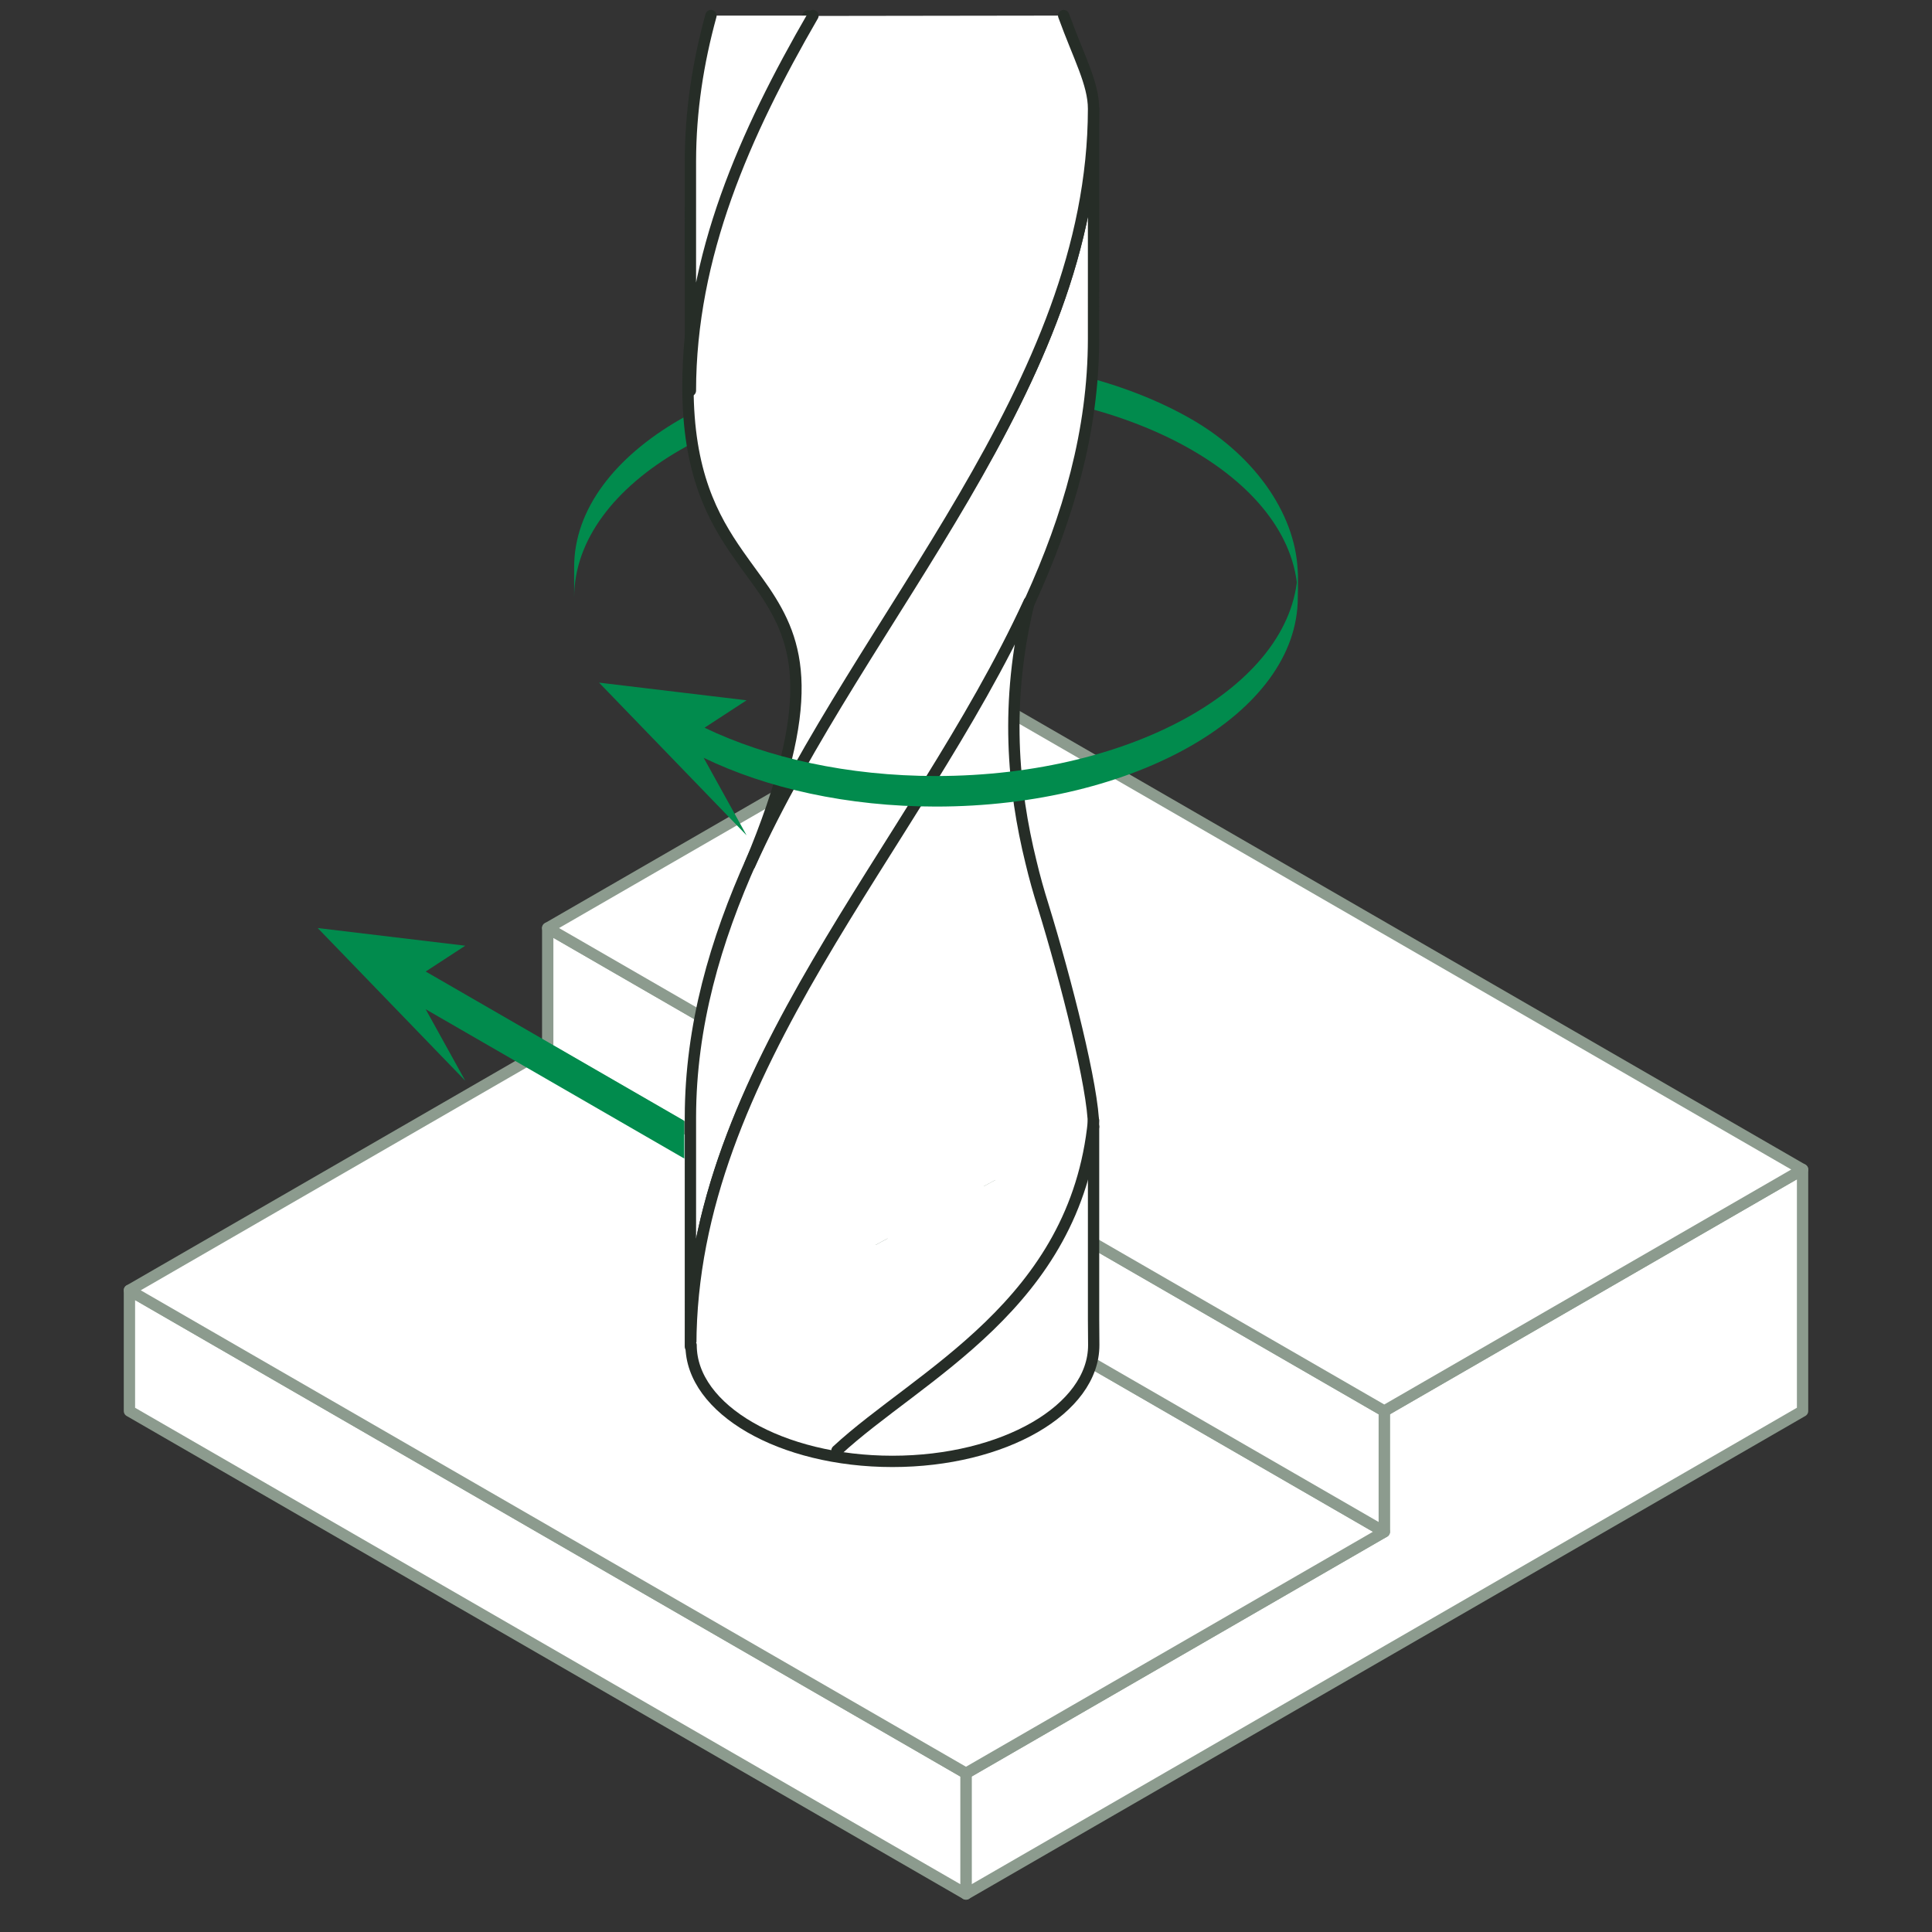 <?xml version="1.0" encoding="UTF-8"?>
<svg xmlns="http://www.w3.org/2000/svg" id="_レイヤー_1" data-name="レイヤー_1" version="1.1" viewBox="0 0 512 512" width="512" height="512">
  <rect x="0" y="0" width="512" height="512" fill="#333333" stroke="none"/>
  <defs>
    <style>
      .st0 {
        stroke: #8c9b8e;
      }

      .st0, .st1 {
        fill: #fff;
        stroke-linecap: round;
        stroke-linejoin: round;
        stroke-width: 3px;
      }

      .st1 {
        stroke: #262d27;
      }

      .st2 {
        fill: #018b4d;
      }
    </style>
  </defs>
  <path class="st2" d="M343.928,152.555c0-15.287-10.732-31.389-28.083-41.407s-41.323-16.214-67.802-16.214c-26.478,0-50.45,6.197-67.803,16.215-17.352,10.018-28.085,23.859-28.085,39.146v8.097c0-15.287,10.733-29.127,28.085-39.146,17.352-10.018,41.324-16.215,67.803-16.215,26.478,0,50.45,6.196,67.802,16.214,17.352,10.018,28.084,23.858,28.083,39.145v-5.835Z"></path>
  <polygon class="st0" points="366.848 373.937 366.848 405.936 255.997 469.936 255.997 501.935 477.699 373.935 477.699 309.937 366.848 373.937"></polygon>
  <polygon class="st0" points="34.301 373.939 255.997 501.935 255.997 469.936 34.301 341.94 34.301 373.939"></polygon>
  <polygon class="st0" points="366.848 405.936 255.997 469.936 34.301 341.94 145.152 277.94 366.848 405.936"></polygon>
  <polygon class="st0" points="145.152 277.94 366.848 405.936 366.848 373.937 145.152 245.941 145.152 277.94"></polygon>
  <polygon class="st0" points="477.699 309.937 366.848 373.937 145.152 245.941 256.003 181.941 477.699 309.937"></polygon>
  <polygon class="st2" points="112.813 257.462 123.3 250.623 84.198 245.941 123.3 286.41 112.813 267.462 181.338 307.025 181.338 297.025 112.813 257.462"></polygon>
  <g>
    <path class="st1" d="M289.799,89.774l.004-60.927c-.084,73.609-60.549,132.405-90.442,198.729-9.802,21.786-16.352,44.296-16.393,68.451l-.004,60.865c.125-97.761,106.749-169.357,106.835-267.118Z"></path>
    <path class="st1" d="M214.114,4.227c-17.807,30.975-31.759,62.891-31.8,98.21-.002,22.755,6.507,34.712,13.336,44.482,2.369,3.398,4.739,6.493,6.909,9.649,9.199,13.657,14.42,28.888-3.861,72.639,29.892-66.323,91.021-126.752,91.105-200.36,0-6.764-3.98-13.834-7.918-24.714"></path>
    <path class="st1" d="M289.807,298.591c0-10.194-7.352-39.015-13.377-58.558-1.165-3.702-2.25-7.524-3.213-11.591-4.739-19.236-7.028-42.236-.478-68.935-30.173,65.596-89.593,124.026-89.677,196.969"></path>
    <path class="st1" d="M289.807,298.591l-.002,50.998.048,6.889c0,17.012-23.888,30.804-53.354,30.804-29.466,0-53.353-13.791-53.352-30.803"></path>
    <path class="st1" d="M221.798,384.425c21.648-20.06,63.255-38.729,68.005-87.501h0"></path>
    <path class="st1" d="M188.412,4.133c-3.42,12.446-5.421,25.235-5.444,38.522l-.004,60.868c.046-35.78,14.357-68.055,32.49-99.39"></path>
  </g>
  <path class="st2" d="M315.842,189.439c-17.352,10.018-41.324,16.215-67.802,16.215-23.326,0-44.7-4.812-61.323-12.806l11.135-7.262-39.102-4.682,39.102,40.469-11.371-20.547c16.657,8.063,38.121,12.925,61.559,12.924,26.478,0,50.45-6.197,67.802-16.215,17.352-10.018,28.085-23.859,28.086-39.146v-8.097c0,15.287-10.733,29.128-28.086,39.146Z"></path>
</svg>
